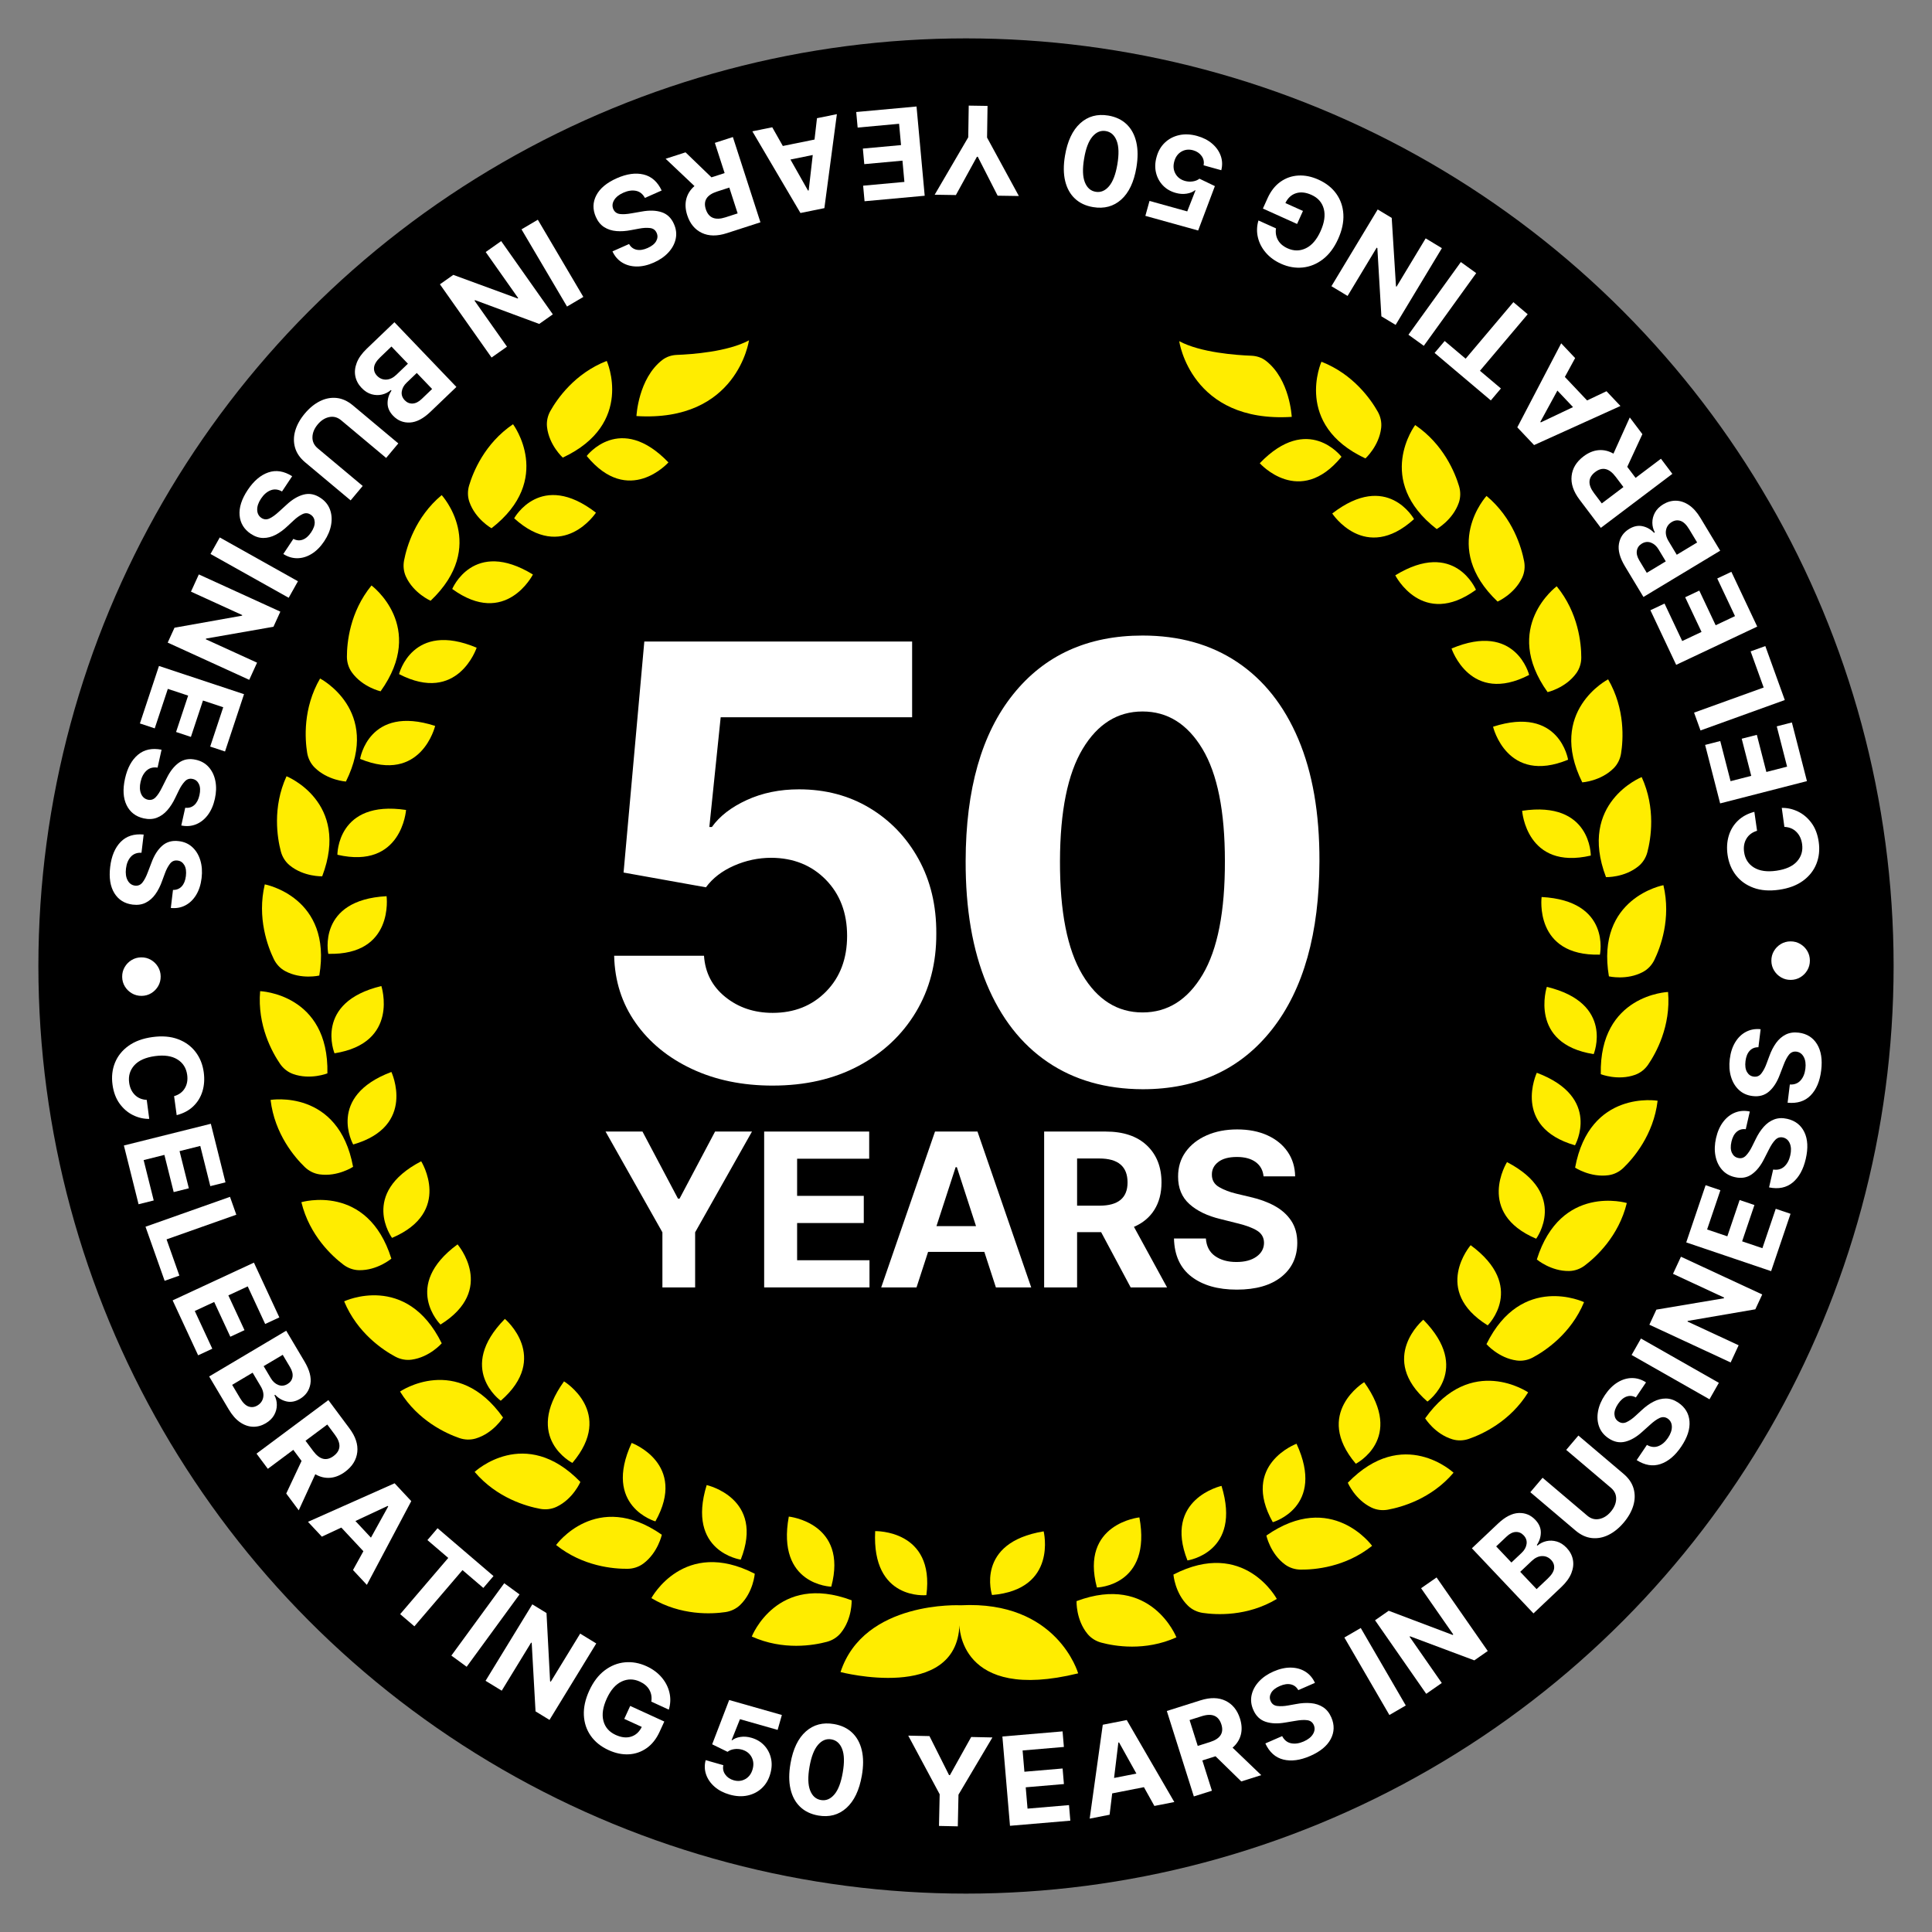 <?xml version="1.0" encoding="UTF-8"?> <svg xmlns="http://www.w3.org/2000/svg" id="Leaf" viewBox="0 0 1000 1000"><rect x="0" y="0" width="1000" height="1000" fill="#808080" stroke="none"/><defs><style>.cls-1{fill:#fff;}.cls-2{fill:#ffed00;}</style></defs><circle cx="500" cy="500" r="480.132"></circle><path class="cls-2" d="m387.673,176.158s-5.988,42.459-58.245,39.193c0,0,.903-19.416,13.402-29.05,2.147-1.655,4.808-2.503,7.517-2.605,7.702-.291,26.308-1.605,37.326-7.538Z"></path><path class="cls-2" d="m314.051,186.805s14.602,32.582-22.761,50.05c0,0-7.077-6.395-8.148-15.796-.331-2.905.311-5.83,1.746-8.377,3.49-6.191,12.548-19.384,29.162-25.877Z"></path><path class="cls-2" d="m303.681,236.011s17.237-22.741,42.296,3.332c0,0-20.569,23.176-42.296-3.332Z"></path><path class="cls-2" d="m266.135,268.27s13.713-25.025,42.327-2.912c0,0-16.945,25.944-42.327,2.912Z"></path><path class="cls-2" d="m265.542,219.581s21.438,28.552-11.143,53.841c0,0-8.315-4.674-11.435-13.606-.964-2.76-.985-5.755-.147-8.556,2.037-6.809,7.956-21.677,22.725-31.68Z"></path><path class="cls-2" d="m234.078,304.854s10.913-26.367,41.76-7.493c0,0-14.026,27.631-41.76,7.493Z"></path><path class="cls-2" d="m228.615,256.271s24.17,26.28-5.736,54.682c0,0-8.739-3.824-12.731-12.402-1.234-2.651-1.552-5.628-.997-8.499,1.35-6.978,5.762-22.36,19.464-33.782Z"></path><path class="cls-2" d="m206.552,348.92s6.835-27.705,40.164-13.671c0,0-9.723,29.422-40.164,13.671Z"></path><path class="cls-2" d="m192.284,303.04s28.704,21.235,4.709,54.78c0,0-9.304-2.102-14.847-9.771-1.713-2.369-2.588-5.233-2.586-8.157.006-7.107,1.429-23.046,12.724-36.853Z"></path><path class="cls-2" d="m186.392,392.802s4.427-28.19,38.839-17.075c0,0-7.157,30.149-38.839,17.075Z"></path><path class="cls-2" d="m165.672,351.196s31.721,16.389,13.377,53.33c0,0-9.52-.593-16.214-7.28-2.068-2.066-3.389-4.754-3.853-7.641-1.127-7.017-2.261-22.98,6.689-38.41Z"></path><path class="cls-2" d="m174.638,442.419s-.232-28.535,35.533-23.183c0,0-2.142,30.913-35.533,23.183Z"></path><path class="cls-2" d="m148.3,401.788s33.156,13.248,18.467,51.788c0,0-9.533.33-16.841-5.679-2.258-1.857-3.833-4.404-4.573-7.233-1.799-6.875-4.471-22.654,2.947-38.876Z"></path><path class="cls-2" d="m169.922,493.699s-5.943-27.91,30.169-29.831c0,0,4.094,30.715-30.169,29.831Z"></path><path class="cls-2" d="m137.052,457.747s35.102,6.53,28.209,47.194c0,0-9.286,2.182-17.626-2.287-2.577-1.381-4.618-3.573-5.895-6.202-3.105-6.393-8.801-21.347-4.689-38.705Z"></path><path class="cls-2" d="m173.144,545.191s-10.915-26.366,24.247-34.816c0,0,9.606,29.46-24.247,34.816Z"></path><path class="cls-2" d="m134.645,513.023s35.68,1.319,34.817,42.554c0,0-8.866,3.518-17.77.319-2.751-.989-5.091-2.858-6.74-5.272-4.008-5.869-11.833-19.828-10.306-37.601Z"></path><path class="cls-2" d="m182.817,592.384s-14.085-24.817,19.765-37.542c0,0,13.169,28.049-19.765,37.542Z"></path><path class="cls-2" d="m140.048,569.317s35.209-5.925,42.704,34.632c0,0-7.971,5.239-17.339,3.907-2.894-.412-5.564-1.769-7.667-3.8-5.112-4.937-15.599-17.025-17.698-34.739Z"></path><path class="cls-2" d="m202.916,640.732s-16.979-22.935,15.088-39.654c0,0,16.459,26.254-15.088,39.654Z"></path><path class="cls-2" d="m155.994,622.252s34.236-10.133,46.573,29.224c0,0-7.281,6.163-16.74,5.971-2.923-.059-5.737-1.084-8.07-2.846-5.671-4.284-17.54-15.018-21.763-32.348Z"></path><path class="cls-2" d="m228,685.587s-20.299-20.056,8.819-41.5c0,0,20.296,23.416-8.819,41.5Z"></path><path class="cls-2" d="m178.13,673.568s32.274-15.27,50.508,21.725c0,0-6.248,7.208-15.625,8.471-2.897.39-5.835-.19-8.411-1.573-6.261-3.362-19.638-12.146-26.472-28.623Z"></path><path class="cls-2" d="m259.19,725.026s-23.219-16.588,2.136-42.373c0,0,23.748,19.906-2.136,42.373Z"></path><path class="cls-2" d="m207.064,720.259s29.449-20.188,53.311,13.452c0,0-5.027,8.106-14.086,10.839-2.799.844-5.792.736-8.554-.222-6.715-2.328-21.314-8.883-30.671-24.069Z"></path><path class="cls-2" d="m296.264,757.202s-25.47-12.867-4.327-42.206c0,0,26.496,16.067,4.327,42.206Z"></path><path class="cls-2" d="m245.672,761.85s26.04-24.428,54.736,5.196c0,0-3.737,8.776-12.276,12.853-2.638,1.26-5.613,1.608-8.489,1.081-6.99-1.281-22.416-5.541-33.972-19.129Z"></path><path class="cls-2" d="m339.231,787.464s-27.454-7.781-12.287-40.609c0,0,29.071,10.726,12.287,40.609Z"></path><path class="cls-2" d="m287.835,799.697s20.91-28.941,54.724-5.324c0,0-1.998,9.327-9.603,14.956-2.35,1.739-5.204,2.647-8.127,2.678-7.106.074-23.061-1.17-36.994-12.309Z"></path><path class="cls-2" d="m383.404,807.259s-28.251-4.022-17.631-38.59c0,0,30.249,6.723,17.631,38.59Z"></path><path class="cls-2" d="m337.151,827.191s16.833-31.487,53.513-12.628c0,0-.727,9.511-7.507,16.11-2.095,2.039-4.801,3.322-7.694,3.745-7.032,1.028-23.009,1.938-38.312-7.228Z"></path><path class="cls-2" d="m430.271,821.265s-28.527-.718-21.988-36.285c0,0,30.825,3.169,21.988,36.285Z"></path><path class="cls-2" d="m389.122,847.062s13.067-33.227,51.687-18.75c0,0,.382,9.531-5.587,16.872-1.844,2.268-4.383,3.857-7.208,4.612-6.865,1.837-22.629,4.594-38.892-2.735Z"></path><path class="cls-2" d="m479.49,825.645s-28.38,2.978-26.497-33.135c0,0,30.976-.845,26.497,33.135Z"></path><path class="cls-2" d="m513.471,825.575s-8.958-27.093,26.727-32.95c0,0,7.427,30.084-26.727,32.95Z"></path><path class="cls-2" d="m435.057,865.459s59.984,15.658,61.55-24.311c0,0-.479,40.181,61.447,24.974,0,0-10.748-37.84-60.846-35.231,0,0-50.001-2.571-62.151,34.568Z"></path><path class="cls-2" d="m610.357,176.581s5.988,42.459,58.245,39.193c0,0-.903-19.416-13.402-29.05-2.147-1.655-4.808-2.503-7.517-2.605-7.702-.291-26.308-1.605-37.326-7.538Z"></path><path class="cls-2" d="m683.979,187.229s-14.602,32.582,22.761,50.05c0,0,7.077-6.395,8.148-15.796.331-2.905-.311-5.83-1.746-8.377-3.49-6.191-12.548-19.384-29.162-25.877Z"></path><path class="cls-2" d="m694.349,236.435s-17.237-22.741-42.296,3.332c0,0,20.569,23.176,42.296-3.332Z"></path><path class="cls-2" d="m731.895,268.694s-13.713-25.025-42.327-2.912c0,0,16.945,25.944,42.327,2.912Z"></path><path class="cls-2" d="m732.488,220.005s-21.438,28.552,11.143,53.841c0,0,8.315-4.674,11.435-13.606.964-2.76.985-5.755.147-8.556-2.037-6.809-7.956-21.677-22.725-31.68Z"></path><path class="cls-2" d="m763.952,305.278s-10.913-26.367-41.76-7.493c0,0,14.026,27.631,41.76,7.493Z"></path><path class="cls-2" d="m769.415,256.694s-24.17,26.28,5.736,54.682c0,0,8.739-3.824,12.731-12.402,1.234-2.651,1.552-5.628.997-8.499-1.35-6.978-5.762-22.36-19.464-33.782Z"></path><path class="cls-2" d="m791.478,349.344s-6.835-27.705-40.164-13.671c0,0,9.723,29.422,40.164,13.671Z"></path><path class="cls-2" d="m805.746,303.464s-28.704,21.235-4.709,54.78c0,0,9.304-2.102,14.847-9.771,1.713-2.369,2.588-5.233,2.586-8.157-.006-7.107-1.429-23.046-12.724-36.853Z"></path><path class="cls-2" d="m811.639,393.225s-4.427-28.19-38.839-17.075c0,0,7.157,30.149,38.839,17.075Z"></path><path class="cls-2" d="m832.358,351.619s-31.721,16.389-13.377,53.33c0,0,9.52-.593,16.214-7.28,2.068-2.066,3.389-4.754,3.853-7.641,1.127-7.017,2.261-22.98-6.689-38.41Z"></path><path class="cls-2" d="m823.392,442.843s.232-28.535-35.533-23.183c0,0,2.142,30.913,35.533,23.183Z"></path><path class="cls-2" d="m849.73,402.212s-33.156,13.248-18.467,51.788c0,0,9.533.33,16.841-5.679,2.258-1.857,3.833-4.404,4.573-7.233,1.799-6.875,4.471-22.654-2.947-38.876Z"></path><path class="cls-2" d="m828.108,494.122s5.943-27.91-30.169-29.831c0,0-4.094,30.715,30.169,29.831Z"></path><path class="cls-2" d="m860.978,458.171s-35.102,6.53-28.209,47.194c0,0,9.286,2.182,17.626-2.287,2.577-1.381,4.618-3.573,5.895-6.202,3.105-6.393,8.801-21.347,4.689-38.705Z"></path><path class="cls-2" d="m824.886,545.615s10.915-26.366-24.247-34.816c0,0-9.606,29.46,24.247,34.816Z"></path><path class="cls-2" d="m863.385,513.446s-35.68,1.319-34.817,42.554c0,0,8.866,3.518,17.77.319,2.751-.989,5.091-2.858,6.74-5.272,4.008-5.869,11.833-19.828,10.306-37.601Z"></path><path class="cls-2" d="m815.213,592.808s14.085-24.817-19.765-37.542c0,0-13.169,28.049,19.765,37.542Z"></path><path class="cls-2" d="m857.982,569.741s-35.209-5.925-42.704,34.632c0,0,7.971,5.239,17.339,3.907,2.894-.412,5.564-1.769,7.667-3.8,5.112-4.937,15.599-17.025,17.698-34.739Z"></path><path class="cls-2" d="m795.114,641.156s16.979-22.935-15.088-39.654c0,0-16.459,26.254,15.088,39.654Z"></path><path class="cls-2" d="m842.036,622.676s-34.236-10.133-46.573,29.224c0,0,7.281,6.163,16.74,5.971,2.923-.059,5.737-1.084,8.07-2.846,5.671-4.284,17.54-15.018,21.763-32.348Z"></path><path class="cls-2" d="m770.03,686.01s20.299-20.056-8.819-41.5c0,0-20.296,23.416,8.819,41.5Z"></path><path class="cls-2" d="m819.9,673.992s-32.274-15.27-50.508,21.725c0,0,6.248,7.208,15.625,8.471,2.897.39,5.835-.19,8.411-1.573,6.261-3.362,19.638-12.146,26.472-28.623Z"></path><path class="cls-2" d="m738.84,725.449s23.219-16.588-2.136-42.373c0,0-23.748,19.906,2.136,42.373Z"></path><path class="cls-2" d="m790.967,720.683s-29.449-20.188-53.311,13.452c0,0,5.027,8.106,14.086,10.839,2.799.844,5.792.736,8.554-.222,6.715-2.328,21.314-8.883,30.671-24.069Z"></path><path class="cls-2" d="m701.766,757.626s25.47-12.867,4.327-42.206c0,0-26.496,16.067-4.327,42.206Z"></path><path class="cls-2" d="m752.358,762.273s-26.04-24.428-54.736,5.196c0,0,3.737,8.776,12.276,12.853,2.638,1.26,5.613,1.608,8.489,1.081,6.99-1.281,22.416-5.541,33.972-19.129Z"></path><path class="cls-2" d="m658.799,787.888s27.454-7.781,12.287-40.609c0,0-29.071,10.726-12.287,40.609Z"></path><path class="cls-2" d="m710.195,800.121s-20.91-28.941-54.724-5.324c0,0,1.998,9.327,9.603,14.956,2.35,1.739,5.204,2.647,8.127,2.678,7.106.074,23.061-1.17,36.994-12.309Z"></path><path class="cls-2" d="m614.626,807.682s28.251-4.022,17.631-38.59c0,0-30.249,6.723-17.631,38.59Z"></path><path class="cls-2" d="m660.879,827.615s-16.833-31.487-53.513-12.628c0,0,.727,9.511,7.507,16.11,2.095,2.039,4.801,3.322,7.694,3.745,7.032,1.028,23.009,1.938,38.312-7.228Z"></path><path class="cls-2" d="m567.759,821.689s28.527-.718,21.988-36.285c0,0-30.825,3.169-21.988,36.285Z"></path><path class="cls-2" d="m608.909,847.485s-13.067-33.227-51.687-18.75c0,0-.382,9.531,5.587,16.872,1.844,2.268,4.383,3.857,7.208,4.612,6.865,1.837,22.629,4.594,38.892-2.735Z"></path><path class="cls-1" d="m399.928,561.903c-15.649,0-29.599-2.878-41.851-8.636-12.253-5.757-21.941-13.69-29.063-23.804-7.124-10.111-10.833-21.7-11.127-34.765h46.501c.59,8.784,4.28,15.906,11.071,21.368,6.79,5.463,14.947,8.193,24.468,8.193,11.219,0,20.444-3.69,27.679-11.072,7.233-7.38,10.85-16.976,10.85-28.786,0-11.883-3.673-21.57-11.016-29.063-7.345-7.49-16.737-11.274-28.177-11.348-6.717,0-13.175,1.367-19.375,4.097-6.2,2.731-11.035,6.46-14.504,11.182l-42.626-7.64,10.739-119.573h138.616v39.194h-99.09l-5.868,56.797h1.329c3.986-5.608,10.001-10.258,18.047-13.95,8.044-3.69,17.05-5.536,27.015-5.536,13.654,0,25.833,3.211,36.536,9.632,10.701,6.421,19.154,15.243,25.355,26.461,6.2,11.221,9.262,24.064,9.19,38.529.072,15.279-3.451,28.842-10.574,40.688s-17.05,21.146-29.782,27.9-27.513,10.13-44.342,10.13Z"></path><path class="cls-1" d="m591.378,563.786c-19.044-.074-35.412-4.761-49.102-14.062-13.692-9.3-24.211-22.77-31.555-40.411-7.345-17.64-10.979-38.861-10.905-63.662.072-37.126,8.248-65.857,24.523-86.192,16.275-20.334,38.621-30.502,67.039-30.502,18.969,0,35.299,4.578,48.991,13.729,13.691,9.153,24.229,22.42,31.609,39.802,7.38,17.382,11.034,38.438,10.961,63.164-.074,37.349-8.23,66.374-24.468,87.079-16.239,20.703-38.603,31.056-67.094,31.056Zm0-39.747c12.99,0,23.36-6.532,31.111-19.597,7.75-13.065,11.587-32.662,11.514-58.791,0-25.759-3.875-45.098-11.625-58.015-7.75-12.915-18.085-19.375-31-19.375s-23.251,6.46-31.001,19.375c-7.75,12.918-11.663,32.256-11.735,58.015-.075,26.129,3.781,45.726,11.569,58.791,7.786,13.065,18.175,19.597,31.167,19.597Z"></path><path class="cls-1" d="m313.437,585.689h19.105l18.396,34.743h.788l18.396-34.743h19.105l-29.426,52.155v28.52h-16.939v-28.52l-29.426-52.155Z"></path><path class="cls-1" d="m395.528,666.364v-80.675h54.361v14.062h-37.304v19.224h34.507v14.062h-34.507v19.263h37.462v14.063h-54.519Z"></path><path class="cls-1" d="m474.389,666.364h-18.278l27.85-80.675h21.981l27.811,80.675h-18.278l-5.987-18.396h-29.11l-5.988,18.396Zm10.321-31.711h20.483l-9.926-30.528h-.63l-9.927,30.528Z"></path><path class="cls-1" d="m540.447,666.364v-80.675h31.829c9.165,0,16.275,2.39,21.331,7.169,5.055,4.78,7.583,11.175,7.583,19.184,0,5.516-1.228,10.229-3.684,14.143-2.456,3.913-5.981,6.854-10.576,8.823l17.135,31.356h-18.829l-15.284-28.599h-12.448v28.599h-17.057Zm17.057-42.308h11.582c9.69,0,14.535-4.004,14.535-12.015,0-8.273-4.871-12.408-14.614-12.408h-11.503v24.423Z"></path><path class="cls-1" d="m654.014,608.891c-.315-3.177-1.674-5.646-4.077-7.405-2.402-1.759-5.64-2.64-9.71-2.64-4.176,0-7.38.854-9.611,2.561-2.232,1.708-3.349,3.86-3.349,6.461-.053,2.889,1.188,5.075,3.723,6.559,2.534,1.483,5.548,2.633,9.04,3.446l7.248,1.733c4.675,1.051,8.83,2.574,12.468,4.569,3.638,1.996,6.5,4.564,8.588,7.701,2.088,3.139,3.132,6.953,3.132,11.443-.026,7.38-2.791,13.256-8.292,17.629-5.502,4.372-13.177,6.559-23.025,6.559-9.795,0-17.608-2.232-23.439-6.697-5.829-4.464-8.85-11.056-9.06-19.774h16.505c.289,4.044,1.885,7.084,4.786,9.119s6.572,3.053,11.011,3.053c4.333,0,7.793-.919,10.38-2.757,2.586-1.838,3.893-4.229,3.919-7.17-.026-2.731-1.221-4.832-3.584-6.303-2.364-1.471-5.739-2.731-10.124-3.781l-8.785-2.206c-6.802-1.628-12.172-4.215-16.111-7.761-3.938-3.545-5.896-8.285-5.869-14.221-.026-4.884,1.28-9.158,3.92-12.822,2.639-3.663,6.269-6.512,10.892-8.548,4.622-2.034,9.874-3.053,15.757-3.053,5.987,0,11.22,1.024,15.698,3.072,4.477,2.049,7.963,4.898,10.458,8.549s3.782,7.878,3.86,12.684h-16.348Z"></path><path class="cls-1" d="m91.45,577.2l-1.339-9.828c2.477-.719,4.316-2.067,5.518-4.045,1.201-1.977,1.62-4.297,1.258-6.96-.485-3.561-2.18-6.237-5.083-8.027-2.903-1.791-6.749-2.36-11.536-1.709-4.907.669-8.489,2.258-10.745,4.768-2.257,2.51-3.147,5.507-2.672,8.993.352,2.589,1.328,4.689,2.927,6.299s3.656,2.479,6.173,2.61l1.295,9.836c-2.86.039-5.644-.603-8.354-1.926-2.709-1.321-5.029-3.303-6.958-5.942-1.93-2.641-3.162-5.928-3.698-9.863-.56-4.099-.131-7.887,1.285-11.363,1.416-3.478,3.755-6.387,7.018-8.729,3.262-2.342,7.391-3.853,12.388-4.533,5.012-.684,9.404-.322,13.178,1.083,3.772,1.407,6.802,3.601,9.091,6.58,2.288,2.978,3.707,6.489,4.258,10.528.483,3.546.265,6.833-.656,9.861s-2.503,5.622-4.746,7.779c-2.243,2.156-5.109,3.687-8.599,4.588Z"></path><path class="cls-1" d="m64.125,592.904l45.001-11.245,7.577,30.323-7.845,1.959-5.199-20.808-10.723,2.679,4.81,19.249-7.845,1.961-4.81-19.25-10.745,2.687,5.222,20.895-7.845,1.96-7.599-30.41Z"></path><path class="cls-1" d="m75.315,634.951l43.73-15.465,3.271,9.244-36.107,12.771,6.63,18.747-7.623,2.697-9.9-27.994Z"></path><path class="cls-1" d="m89.353,673.071l42.073-19.531,13.16,28.35-7.334,3.404-9.031-19.454-10.024,4.653,8.354,17.996-7.334,3.405-8.354-17.996-10.046,4.663,9.069,19.537-7.335,3.404-13.198-28.432Z"></path><path class="cls-1" d="m108.264,712.459l39.88-23.688,9.484,15.968c2.614,4.4,3.621,8.276,3.022,11.627-.601,3.352-2.394,5.912-5.379,7.688-2.35,1.395-4.653,1.841-6.91,1.338-2.257-.504-4.236-1.655-5.938-3.455l-.39.232c.838,1.558,1.256,3.236,1.254,5.037-.001,1.801-.463,3.538-1.385,5.208-.921,1.673-2.368,3.094-4.342,4.266-2.116,1.258-4.314,1.856-6.598,1.799-2.282-.059-4.506-.823-6.671-2.294s-4.134-3.7-5.907-6.686l-10.121-17.04Zm11.902,4.338l4.083,6.874c1.403,2.363,2.877,3.81,4.422,4.341,1.545.532,3.063.352,4.557-.533,1.648-.981,2.65-2.37,3.004-4.169.353-1.8-.071-3.712-1.274-5.736l-4.198-7.068-10.593,6.292Zm16.298-9.681l3.713,6.25c1.025,1.727,2.329,2.893,3.909,3.5,1.581.606,3.157.443,4.728-.49,1.441-.856,2.3-2.056,2.578-3.6.277-1.543-.139-3.249-1.249-5.118l-3.806-6.407-9.873,5.865Z"></path><path class="cls-1" d="m132.772,752.398l37.196-27.714,10.935,14.676c3.147,4.225,4.488,8.324,4.021,12.297-.468,3.972-2.547,7.334-6.239,10.086-2.544,1.895-5.139,2.947-7.786,3.16-2.647.211-5.215-.403-7.701-1.846l-8.571,18.672-6.468-8.682,7.935-16.871-4.276-5.738-13.185,9.824-5.86-7.864Zm25.365-6.67l3.979,5.341c3.328,4.467,6.839,5.326,10.532,2.574,3.813-2.843,4.048-6.509.701-11.001l-3.952-5.304-11.261,8.39Z"></path><path class="cls-1" d="m166.588,795.377l-7.172-7.681,44.832-19.951,8.625,9.237-22.991,43.343-7.173-7.681,5.383-9.735-11.423-12.234-10.081,4.702Zm17.377-8.104l8.037,8.608,8.935-16.151-.246-.265-16.726,7.808Z"></path><path class="cls-1" d="m221.228,797.146l5.257-6.144,28.947,24.767-5.257,6.143-10.79-9.231-24.898,29.102-7.365-6.301,24.898-29.102-10.791-9.232Z"></path><path class="cls-1" d="m268.91,825.264l-27.366,37.452-7.918-5.786,27.366-37.452,7.918,5.786Z"></path><path class="cls-1" d="m308.622,850.653l-24.202,39.571-7.227-4.42-1.982-35.435-.29-.178-15.232,24.906-8.366-5.117,24.202-39.569,7.343,4.49,1.858,35.332.348.213,15.221-24.886,8.328,5.093Z"></path><path class="cls-1" d="m337.12,880.764c.343-2.236.012-4.259-.992-6.073-1.005-1.813-2.653-3.246-4.945-4.296-3.227-1.478-6.383-1.482-9.472-.017-3.089,1.468-5.639,4.396-7.65,8.789-2.019,4.407-2.598,8.262-1.734,11.563.862,3.301,2.969,5.718,6.318,7.253,2.965,1.358,5.648,1.654,8.052.886,2.403-.768,4.229-2.443,5.479-5.026l-9.06-4.15,3.074-6.711,17.648,8.083-2.434,5.311c-1.692,3.693-3.932,6.517-6.72,8.47-2.788,1.952-5.878,3.016-9.271,3.188-3.393.174-6.867-.554-10.422-2.184-3.954-1.81-7.026-4.276-9.217-7.397-2.191-3.121-3.38-6.679-3.567-10.677-.186-3.996.737-8.219,2.775-12.667,2.088-4.557,4.745-8.058,7.973-10.498s6.724-3.837,10.488-4.189,7.501.322,11.207,2.019c3.185,1.46,5.791,3.384,7.818,5.774s3.376,5.029,4.046,7.92c.669,2.889.558,5.814-.334,8.777l-9.06-4.149Z"></path><path class="cls-1" d="m377.63,928.867c-3.079-.876-5.663-2.223-7.751-4.042-2.089-1.818-3.551-3.922-4.387-6.31-.836-2.389-.917-4.876-.244-7.464l9.15,2.603c-.376,1.763-.049,3.37.982,4.824,1.03,1.455,2.482,2.448,4.356,2.981,2.208.628,4.229.418,6.066-.629,1.836-1.048,3.085-2.732,3.746-5.058.665-2.338.483-4.449-.541-6.336-1.026-1.884-2.663-3.153-4.909-3.81-1.322-.375-2.67-.468-4.042-.277-1.373.19-2.533.654-3.479,1.388l-7.96-3.888,8.805-22.927,27.275,7.757-2.193,7.712-19.498-5.545-4.333,10.848.261.074c1.099-.88,2.542-1.459,4.332-1.735,1.79-.275,3.665-.136,5.626.423,2.687.765,4.902,2.078,6.649,3.94,1.746,1.862,2.916,4.07,3.508,6.625s.477,5.254-.348,8.096c-.841,3.011-2.294,5.481-4.358,7.414s-4.538,3.206-7.421,3.823c-2.884.616-5.981.454-9.292-.488Z"></path><path class="cls-1" d="m423.51,939.708c-3.837-.68-6.973-2.193-9.408-4.546-2.436-2.352-4.087-5.434-4.952-9.246-.865-3.812-.858-8.216.021-13.213,1.309-7.481,3.958-12.987,7.947-16.52,3.99-3.531,8.848-4.802,14.577-3.811,3.823.66,6.956,2.152,9.396,4.475s4.103,5.363,4.984,9.124c.882,3.762.885,8.134.008,13.115-1.317,7.526-3.973,13.093-7.968,16.699-3.995,3.609-8.864,4.915-14.606,3.922Zm1.386-8.013c2.618.454,4.936-.501,6.954-2.864,2.018-2.365,3.474-6.18,4.37-11.449.897-5.193.791-9.227-.321-12.101s-2.97-4.536-5.574-4.986c-2.603-.45-4.911.492-6.924,2.825-2.013,2.334-3.475,6.096-4.388,11.285-.926,5.265-.832,9.349.282,12.254,1.115,2.905,2.981,4.584,5.601,5.036Z"></path><path class="cls-1" d="m470.106,898.361l10.982.237,10.143,20.199.454.01,11.005-19.744,10.982.237-17.562,29.615-.352,16.394-9.737-.209.353-16.395-16.268-30.345Z"></path><path class="cls-1" d="m522.767,945.027l-3.929-46.219,31.143-2.647.685,8.056-21.371,1.818.935,11.012,19.769-1.68.685,8.056-19.77,1.681.939,11.036,21.462-1.824.685,8.057-31.234,2.655Z"></path><path class="cls-1" d="m574.328,939.303l-10.312,2.022,6.779-48.6,12.401-2.435,24.625,42.438-10.313,2.023-5.415-9.716-16.424,3.223-1.342,11.044Zm2.312-19.034l11.557-2.269-8.981-16.125-.355.068-2.22,18.325Z"></path><path class="cls-1" d="m617.93,929.832l-13.982-44.227,17.45-5.517c5.023-1.588,9.336-1.51,12.937.233,3.599,1.744,6.093,4.811,7.481,9.203.955,3.023,1.1,5.82.432,8.392-.668,2.57-2.092,4.794-4.269,6.67l14.829,14.221-10.323,3.263-13.335-13.029-6.824,2.157,4.956,15.679-9.351,2.955Zm2.018-26.149l6.35-2.008c5.312-1.678,7.274-4.714,5.886-9.105-1.433-4.534-4.82-5.958-10.161-4.269l-6.307,1.994,4.232,13.389Z"></path><path class="cls-1" d="m671.992,874.805c-.896-1.601-2.18-2.59-3.851-2.966-1.67-.375-3.578-.095-5.724.84-2.201.959-3.693,2.146-4.478,3.558-.785,1.413-.879,2.805-.281,4.175.637,1.535,1.792,2.401,3.47,2.602,1.676.2,3.528.113,5.556-.26l4.22-.752c2.704-.52,5.244-.672,7.62-.455,2.375.216,4.474.911,6.295,2.085,1.821,1.175,3.248,2.945,4.279,5.312,1.683,3.896,1.574,7.628-.319,11.196-1.895,3.568-5.438,6.484-10.63,8.746-5.162,2.25-9.793,2.868-13.891,1.855-4.1-1.014-7.205-3.794-9.319-8.341l8.699-3.792c1.082,2.064,2.621,3.301,4.618,3.706,1.997.406,4.165.1,6.505-.921,2.283-.994,3.896-2.273,4.837-3.837.941-1.562,1.08-3.124.418-4.68-.642-1.433-1.753-2.266-3.336-2.498-1.585-.232-3.652-.121-6.205.333l-5.138.856c-3.959.704-7.383.574-10.274-.39-2.891-.964-5.011-3.012-6.36-6.146-1.136-2.569-1.429-5.121-.88-7.658.55-2.538,1.808-4.874,3.777-7.008,1.969-2.135,4.502-3.877,7.603-5.229,3.156-1.376,6.149-2.038,8.98-1.986,2.831.051,5.322.752,7.476,2.102,2.154,1.352,3.804,3.285,4.948,5.8l-8.615,3.754Z"></path><path class="cls-1" d="m704.326,842.65l23.302,40.106-8.479,4.927-23.303-40.107,8.48-4.926Z"></path><path class="cls-1" d="m743.565,816.485l26.49,38.076-6.952,4.839-33.239-12.44-.278.194,16.673,23.964-8.051,5.602-26.49-38.076,7.065-4.915,33.095,12.512.335-.233-16.661-23.945,8.014-5.576Z"></path><path class="cls-1" d="m793.719,835.096l-31.87-33.702,13.493-12.761c3.719-3.518,7.278-5.352,10.68-5.502,3.4-.151,6.293,1.036,8.681,3.558,1.878,1.987,2.818,4.136,2.823,6.448.006,2.312-.684,4.497-2.064,6.551l.311.33c1.335-1.159,2.881-1.935,4.638-2.331,1.759-.394,3.554-.324,5.387.207,1.832.532,3.537,1.632,5.114,3.299,1.691,1.788,2.759,3.803,3.203,6.042.446,2.239.189,4.576-.771,7.011-.961,2.437-2.701,4.847-5.225,7.232l-14.399,13.618Zm-11.408-26.338l5.281-4.996c1.46-1.38,2.312-2.906,2.556-4.583.244-1.675-.261-3.177-1.518-4.504-1.15-1.218-2.51-1.793-4.076-1.724-1.566.067-3.14.849-4.72,2.343l-5.414,5.12,7.891,8.344Zm13.024,13.773l5.81-5.493c1.996-1.889,3.084-3.644,3.263-5.269s-.328-3.067-1.522-4.328c-1.317-1.395-2.893-2.064-4.726-2.015-1.833.051-3.606.885-5.317,2.503l-5.974,5.649,8.466,8.952Z"></path><path class="cls-1" d="m810.667,750.461l6.298-7.428,23.39,19.834c2.672,2.266,4.406,4.814,5.202,7.646.795,2.833.741,5.762-.161,8.788-.902,3.025-2.565,5.966-4.987,8.822-2.422,2.856-5.054,4.979-7.896,6.37-2.842,1.391-5.724,1.923-8.643,1.595-2.92-.327-5.715-1.624-8.388-3.89l-23.39-19.834,6.344-7.479,23.13,19.614c1.889,1.601,3.952,2.18,6.191,1.731,2.241-.446,4.234-1.7,5.982-3.762,1.778-2.097,2.704-4.285,2.778-6.568.075-2.283-.832-4.225-2.721-5.826l-23.131-19.614Z"></path><path class="cls-1" d="m846.719,723.31c-1.615-.871-3.229-1.016-4.841-.436-1.61.58-3.07,1.84-4.38,3.78-1.342,1.991-1.966,3.794-1.869,5.405.098,1.613.765,2.837,2.003,3.673,1.36.954,2.802,1.066,4.324.334,1.522-.731,3.038-1.799,4.55-3.202l3.155-2.897c2.003-1.891,4.065-3.381,6.186-4.475,2.121-1.092,4.265-1.631,6.433-1.618s4.321.741,6.462,2.186c3.51,2.385,5.422,5.592,5.737,9.62.316,4.027-1.109,8.389-4.274,13.084-3.148,4.67-6.725,7.676-10.727,9.021-4.003,1.344-8.116.665-12.34-2.038l5.306-7.868c2.022,1.162,3.983,1.379,5.886.649,1.902-.729,3.568-2.151,4.994-4.267,1.394-2.065,2.067-4.011,2.023-5.834-.045-1.824-.764-3.215-2.158-4.174-1.312-.865-2.695-.971-4.157-.316-1.46.653-3.147,1.857-5.057,3.61l-3.875,3.478c-2.963,2.72-5.923,4.448-8.879,5.186-2.957.739-5.845.147-8.666-1.772-2.338-1.558-3.955-3.555-4.853-5.99-.897-2.435-1.089-5.082-.573-7.94.517-2.857,1.719-5.689,3.609-8.493,1.924-2.853,4.096-5.019,6.512-6.494,2.415-1.476,4.894-2.222,7.436-2.238,2.542-.016,4.971.729,7.287,2.238l-5.255,7.791Z"></path><path class="cls-1" d="m849.358,692.813l40.32,22.933-4.849,8.525-40.319-22.935,4.848-8.523Z"></path><path class="cls-1" d="m870.055,650.481l42.072,19.535-3.568,7.682-34.978,6.009-.143.309,26.48,12.294-4.131,8.896-42.07-19.535,3.625-7.806,34.89-5.874.172-.37-26.458-12.286,4.11-8.852Z"></path><path class="cls-1" d="m916.727,657.947l-43.934-14.88,10.027-29.604,7.658,2.594-6.881,20.315,10.468,3.545,6.364-18.79,7.659,2.593-6.365,18.792,10.49,3.553,6.911-20.4,7.658,2.595-10.057,29.688Z"></path><path class="cls-1" d="m903.602,584.481c-1.821-.231-3.379.214-4.675,1.335-1.293,1.12-2.202,2.822-2.726,5.103-.535,2.34-.469,4.246.202,5.717.669,1.469,1.733,2.371,3.19,2.704,1.613.401,2.997-.013,4.154-1.243,1.156-1.231,2.188-2.772,3.092-4.624l1.901-3.841c1.19-2.484,2.577-4.619,4.162-6.4,1.586-1.782,3.391-3.058,5.418-3.825,2.026-.767,4.299-.862,6.815-.285,4.133.961,7.07,3.265,8.815,6.909,1.744,3.644,1.984,8.227.72,13.746-1.257,5.489-3.511,9.583-6.761,12.276-3.25,2.694-7.333,3.542-12.246,2.54l2.118-9.251c2.305.357,4.213-.146,5.726-1.512s2.555-3.292,3.125-5.778c.556-2.43.483-4.485-.214-6.172-.697-1.685-1.869-2.725-3.515-3.116-1.534-.336-2.865.064-3.993,1.199-1.127,1.137-2.268,2.866-3.419,5.189l-2.362,4.641c-1.787,3.603-3.927,6.28-6.418,8.033-2.493,1.753-5.4,2.241-8.725,1.464-2.74-.612-4.968-1.893-6.682-3.842-1.715-1.949-2.847-4.351-3.394-7.202s-.442-5.926.311-9.223c.769-3.356,2.015-6.156,3.738-8.403,1.722-2.246,3.768-3.835,6.132-4.764,2.366-.931,4.901-1.109,7.604-.536l-2.098,9.162Z"></path><path class="cls-1" d="m910.161,542.057c-1.835-.042-3.339.56-4.512,1.809-1.171,1.249-1.899,3.034-2.185,5.356-.292,2.384-.029,4.271.788,5.665.819,1.394,1.97,2.181,3.453,2.363,1.645.231,2.979-.324,4.003-1.667,1.024-1.342,1.893-2.981,2.6-4.917l1.497-4.016c.926-2.595,2.086-4.859,3.479-6.796,1.393-1.935,3.059-3.391,4.995-4.362,1.938-.972,4.188-1.301,6.749-.987,4.21.532,7.37,2.519,9.481,5.966,2.109,3.445,2.821,7.979,2.132,13.599-.685,5.59-2.505,9.894-5.46,12.907-2.956,3.016-6.929,4.277-11.92,3.788l1.154-9.419c2.329.117,4.176-.581,5.538-2.095,1.366-1.513,2.202-3.537,2.513-6.069.304-2.473.022-4.512-.848-6.117-.867-1.603-2.141-2.517-3.817-2.737-1.56-.176-2.841.358-3.848,1.605-1.003,1.246-1.96,3.084-2.865,5.513l-1.873,4.859c-1.404,3.768-3.257,6.652-5.557,8.651-2.298,2.001-5.14,2.785-8.525,2.356-2.789-.327-5.137-1.371-7.043-3.134-1.907-1.762-3.279-4.033-4.117-6.814s-1.051-5.849-.64-9.206c.419-3.417,1.369-6.331,2.851-8.743,1.482-2.412,3.353-4.202,5.61-5.371,2.257-1.168,4.761-1.607,7.509-1.316l-1.144,9.33Z"></path><path class="cls-1" d="m936.789,497.173c.009,1.827-.433,3.498-1.322,5.012-.891,1.516-2.089,2.726-3.593,3.632-1.506.906-3.172,1.364-4.999,1.374-1.842.01-3.517-.431-5.023-1.322-1.507-.89-2.714-2.088-3.62-3.593-.907-1.506-1.364-3.172-1.373-5-.01-1.842.431-3.517,1.321-5.023.89-1.507,2.084-2.714,3.581-3.62,1.499-.905,3.169-1.364,5.011-1.374,1.827-.009,3.497.432,5.012,1.322,1.515.89,2.725,2.085,3.631,3.582.907,1.498,1.365,3.168,1.375,5.01Z"></path><path class="cls-1" d="m908.05,420.193l1.402,9.82c-2.473.735-4.303,2.095-5.492,4.079-1.188,1.984-1.593,4.308-1.212,6.969.507,3.557,2.219,6.222,5.133,7.994,2.916,1.772,6.765,2.317,11.548,1.635,4.903-.701,8.474-2.312,10.715-4.837,2.239-2.523,3.11-5.527,2.613-9.01-.369-2.586-1.357-4.679-2.968-6.28-1.609-1.6-3.671-2.457-6.19-2.57l-1.357-9.827c2.86-.057,5.648.566,8.367,1.871,2.718,1.305,5.051,3.271,6.996,5.898,1.947,2.628,3.201,5.908,3.762,9.839.585,4.095.181,7.886-1.212,11.372-1.394,3.486-3.715,6.41-6.961,8.773-3.246,2.363-7.367,3.9-12.359,4.614-5.007.715-9.401.382-13.183-1-3.782-1.382-6.826-3.555-9.135-6.519-2.307-2.965-3.748-6.466-4.324-10.502-.506-3.542-.309-6.831.593-9.865s2.466-5.638,4.696-7.809c2.229-2.172,5.085-3.72,8.568-4.644Z"></path><path class="cls-1" d="m935.27,404.307l-44.927,11.535-7.773-30.274,7.832-2.011,5.333,20.775,10.707-2.748-4.936-19.219,7.832-2.01,4.936,19.217,10.727-2.754-5.356-20.862,7.831-2.011,7.795,30.361Z"></path><path class="cls-1" d="m923.81,362.334l-43.631,15.747-3.328-9.225,36.024-13.002-6.751-18.705,7.606-2.744,10.079,27.929Z"></path><path class="cls-1" d="m909.535,324.322l-41.948,19.798-13.341-28.267,7.314-3.45,9.154,19.396,9.995-4.718-8.468-17.942,7.311-3.451,8.469,17.942,10.016-4.727-9.193-19.479,7.312-3.452,13.379,28.349Z"></path><path class="cls-1" d="m890.368,285.043l-39.727,23.942-9.586-15.907c-2.644-4.384-3.675-8.254-3.096-11.607.579-3.356,2.356-5.929,5.329-7.721,2.341-1.411,4.642-1.872,6.902-1.383,2.26.489,4.247,1.628,5.959,3.416l.389-.233c-.849-1.552-1.276-3.228-1.287-5.029-.01-1.801.441-3.54,1.352-5.218.912-1.677,2.351-3.108,4.315-4.293,2.107-1.27,4.304-1.883,6.586-1.84,2.283.043,4.512.794,6.686,2.252,2.174,1.457,4.157,3.674,5.949,6.648l10.229,16.973Zm-28.164,5.524l-3.753-6.228c-1.036-1.72-2.347-2.878-3.932-3.475-1.585-.596-3.159-.423-4.725.519-1.435.865-2.287,2.07-2.554,3.615-.269,1.546.159,3.249,1.281,5.112l3.846,6.382,9.836-5.927Zm16.236-9.785l-4.127-6.848c-1.418-2.354-2.902-3.792-4.45-4.312-1.548-.521-3.065-.334-4.553.561-1.643.99-2.635,2.386-2.978,4.188-.341,1.802.095,3.711,1.312,5.729l4.242,7.042,10.554-6.359Z"></path><path class="cls-1" d="m865.61,245.267l-37.02,27.949-11.026-14.605c-3.175-4.205-4.542-8.296-4.1-12.271.441-3.976,2.501-7.352,6.176-10.126,2.53-1.911,5.119-2.981,7.765-3.209,2.647-.229,5.218.37,7.714,1.796l8.451-18.726,6.523,8.641-7.828,16.921,4.312,5.712,13.124-9.907,5.908,7.826Zm-25.322,6.83l-4.013-5.314c-3.356-4.446-6.873-5.283-10.549-2.508-3.796,2.866-4.006,6.534-.631,11.005l3.985,5.279,11.207-8.462Z"></path><path class="cls-1" d="m831.521,202.502l7.221,7.636-44.705,20.235-8.684-9.183,22.717-43.488,7.22,7.636-5.319,9.769,11.501,12.161,10.05-4.766Zm-17.325,8.216l-8.091-8.558-8.834,16.207.25.263,16.675-7.912Z"></path><path class="cls-1" d="m776.867,201.075l-5.218,6.178-29.105-24.581,5.218-6.177,10.849,9.163,24.712-29.261,7.406,6.256-24.713,29.26,10.851,9.162Z"></path><path class="cls-1" d="m729.001,173.259l27.126-37.628,7.954,5.735-27.125,37.627-7.955-5.734Z"></path><path class="cls-1" d="m689.146,148.137l23.95-39.724,7.254,4.373,2.209,35.421.29.176,15.074-25.002,8.399,5.064-23.95,39.724-7.371-4.443-2.084-35.32-.35-.211-15.06,24.983-8.361-5.04Z"></path><path class="cls-1" d="m660.451,118.21c-.328,2.236.017,4.258,1.032,6.065,1.016,1.807,2.674,3.228,4.973,4.264,3.236,1.457,6.393,1.441,9.472-.044,3.078-1.487,5.61-4.434,7.593-8.839,1.991-4.42,2.545-8.277,1.661-11.573s-3.006-5.7-6.366-7.213c-2.974-1.34-5.659-1.617-8.057-.834s-4.213,2.471-5.446,5.061l9.087,4.092-3.032,6.732-17.697-7.97,2.398-5.328c1.669-3.703,3.89-6.541,6.664-8.513,2.775-1.971,5.859-3.054,9.251-3.248,3.392-.195,6.87.511,10.435,2.115,3.966,1.786,7.055,4.232,9.265,7.339,2.211,3.107,3.423,6.658,3.635,10.654.213,3.995-.685,8.224-2.694,12.685-2.057,4.571-4.691,8.087-7.904,10.549-3.212,2.462-6.698,3.88-10.461,4.256-3.764.376-7.503-.273-11.22-1.947-3.194-1.438-5.812-3.347-7.856-5.723-2.043-2.378-3.408-5.009-4.097-7.894-.688-2.885-.595-5.811.278-8.78l9.086,4.093Z"></path><path class="cls-1" d="m619.641,70.368c3.086.856,5.678,2.187,7.778,3.992,2.1,1.805,3.575,3.898,4.427,6.281.851,2.384.947,4.871.29,7.462l-9.165-2.544c.363-1.764.025-3.369-1.014-4.818-1.04-1.447-2.498-2.432-4.375-2.953-2.212-.613-4.232-.391-6.062.668-1.828,1.06-3.067,2.753-3.713,5.081-.65,2.342-.456,4.452.581,6.331,1.039,1.879,2.683,3.139,4.935,3.779,1.324.366,2.671.451,4.042.252,1.373-.199,2.529-.669,3.472-1.41l7.984,3.837-8.658,22.982-27.324-7.583,2.144-7.726,19.532,5.421,4.265-10.875-.262-.072c-1.093.888-2.532,1.476-4.32,1.762-1.788.287-3.664.159-5.628-.387-2.692-.746-4.917-2.045-6.675-3.897-1.759-1.852-2.942-4.053-3.551-6.604s-.509-5.25.297-8.098c.821-3.016,2.259-5.495,4.31-7.441,2.053-1.945,4.519-3.235,7.397-3.87s5.977-.492,9.294.429Z"></path><path class="cls-1" d="m573.684,59.815c3.84.654,6.985,2.15,9.435,4.486,2.451,2.337,4.121,5.408,5.011,9.215.89,3.806.91,8.21.062,13.212-1.261,7.489-3.876,13.013-7.843,16.569-3.968,3.557-8.817,4.858-14.553,3.904-3.828-.637-6.97-2.109-9.425-4.416-2.456-2.307-4.137-5.338-5.042-9.093s-.935-8.127-.091-13.114c1.27-7.534,3.891-13.117,7.862-16.75,3.972-3.632,8.832-4.971,14.582-4.014Zm-1.335,8.021c-2.622-.435-4.934.534-6.936,2.91s-3.435,6.201-4.298,11.477c-.864,5.197-.732,9.23.398,12.098,1.13,2.866,2.998,4.517,5.604,4.95s4.908-.522,6.906-2.868c1.997-2.347,3.437-6.118,4.315-11.313.894-5.269.773-9.354-.359-12.252-1.133-2.897-3.01-4.564-5.631-5.001Z"></path><path class="cls-1" d="m527.358,101.454l-10.983-.167-10.271-20.136-.453-.007-10.881,19.812-10.983-.168,17.375-29.726.25-16.395,9.737.149-.25,16.395,16.459,30.241Z"></path><path class="cls-1" d="m474.393,55.123l4.226,46.192-31.126,2.847-.736-8.052,21.358-1.953-1.006-11.007-19.758,1.807-.736-8.052,19.758-1.808-1.009-11.029-21.45,1.962-.736-8.052,31.216-2.856Z"></path><path class="cls-1" d="m422.865,61.18l10.3-2.091-6.467,48.644-12.386,2.514-24.896-42.277,10.299-2.09,5.478,9.681,16.403-3.329,1.27-11.051Zm-2.188,19.049l-11.542,2.343,9.085,16.066.354-.072,2.103-18.337Z"></path><path class="cls-1" d="m379.336,70.928l14.265,44.137-17.413,5.628c-5.015,1.62-9.327,1.57-12.938-.151-3.61-1.721-6.124-4.772-7.54-9.154-.976-3.017-1.137-5.812-.485-8.389.651-2.574,2.061-4.807,4.226-6.697l-14.919-14.124,10.302-3.33,13.419,12.943,6.81-2.2-5.057-15.646,9.332-3.016Zm-1.852,26.161l-6.335,2.049c-5.303,1.713-7.245,4.761-5.829,9.143,1.463,4.526,4.859,5.928,10.19,4.204l6.294-2.033-4.319-13.362Z"></path><path class="cls-1" d="m325.608,126.308c.907,1.597,2.196,2.577,3.869,2.941s3.579.073,5.719-.876c2.194-.974,3.68-2.17,4.455-3.587.775-1.418.859-2.81.254-4.176-.646-1.531-1.808-2.391-3.486-2.579-1.677-.19-3.528-.091-5.554.296l-4.214.778c-2.702.537-5.241.705-7.618.505-2.377-.201-4.481-.883-6.309-2.046-1.829-1.162-3.267-2.924-4.314-5.284-1.706-3.885-1.623-7.617.249-11.197,1.873-3.581,5.396-6.519,10.572-8.815,5.148-2.283,9.775-2.932,13.88-1.943,4.106.986,7.229,3.746,9.372,8.28l-8.675,3.848c-1.095-2.059-2.643-3.284-4.642-3.677-1.999-.394-4.165-.072-6.498.962-2.277,1.011-3.882,2.3-4.812,3.869-.932,1.568-1.062,3.13-.39,4.682.651,1.43,1.77,2.255,3.353,2.478,1.585.222,3.653.098,6.203-.373l5.131-.889c3.954-.73,7.38-.622,10.276.323,2.897.945,5.031,2.979,6.4,6.106,1.153,2.562,1.462,5.111.93,7.652-.533,2.541-1.777,4.885-3.732,7.032s-4.479,3.906-7.569,5.277c-3.147,1.397-6.136,2.078-8.967,2.045-2.83-.033-5.327-.718-7.49-2.055-2.162-1.337-3.824-3.259-4.985-5.767l8.592-3.811Z"></path><path class="cls-1" d="m293.49,158.665l-23.559-39.957,8.448-4.981,23.558,39.958-8.447,4.981Z"></path><path class="cls-1" d="m254.435,185.063l-26.73-37.909,6.922-4.881,33.316,12.23.277-.196-16.823-23.859,8.015-5.651,26.73,37.909-7.034,4.959-33.174-12.303-.333.235,16.811,23.841-7.978,5.625Z"></path><path class="cls-1" d="m204.149,166.784l32.084,33.499-13.412,12.846c-3.696,3.541-7.245,5.396-10.645,5.569s-6.301-.995-8.702-3.503c-1.892-1.975-2.847-4.117-2.865-6.43-.021-2.312.655-4.501,2.022-6.564l-.312-.327c-1.328,1.168-2.869,1.954-4.624,2.359s-3.551.348-5.387-.172c-1.836-.52-3.549-1.609-5.136-3.267-1.702-1.777-2.783-3.785-3.242-6.021-.459-2.237-.216-4.576.728-7.017.944-2.442,2.671-4.864,5.179-7.266l14.312-13.708Zm-1.537,12.574l-5.773,5.529c-1.984,1.901-3.062,3.664-3.229,5.29-.169,1.624.347,3.063,1.548,4.317,1.327,1.385,2.906,2.047,4.739,1.984s3.6-.907,5.301-2.536l5.938-5.688-8.523-8.898Zm13.113,13.69l-5.251,5.029c-1.45,1.389-2.292,2.922-2.526,4.6-.232,1.677.281,3.175,1.546,4.494,1.159,1.211,2.522,1.776,4.088,1.698,1.566-.079,3.134-.87,4.705-2.373l5.381-5.155-7.942-8.293Z"></path><path class="cls-1" d="m187.735,251.529l-6.25,7.469-23.517-19.685c-2.687-2.248-4.436-4.786-5.249-7.613s-.778-5.756.104-8.788c.883-3.031,2.527-5.982,4.93-8.854,2.404-2.872,5.022-5.012,7.856-6.421,2.833-1.409,5.71-1.959,8.632-1.65s5.725,1.588,8.411,3.836l23.516,19.684-6.294,7.521-23.256-19.466c-1.899-1.589-3.967-2.153-6.203-1.692-2.237.461-4.223,1.728-5.958,3.801-1.764,2.107-2.676,4.302-2.736,6.585-.06,2.283.859,4.22,2.759,5.809l23.255,19.466Z"></path><path class="cls-1" d="m151.852,278.919c1.622.861,3.236.996,4.844.406,1.607-.591,3.06-1.86,4.356-3.809,1.329-2,1.941-3.806,1.835-5.417-.107-1.613-.783-2.832-2.027-3.66-1.367-.945-2.809-1.048-4.325-.306-1.518.74-3.027,1.817-4.529,3.231l-3.138,2.919c-1.991,1.903-4.043,3.407-6.156,4.514-2.114,1.105-4.254,1.659-6.421,1.66-2.168,0-4.326-.715-6.476-2.144-3.525-2.362-5.458-5.556-5.801-9.582-.342-4.026,1.055-8.396,4.19-13.112,3.119-4.689,6.675-7.72,10.668-9.089,3.994-1.37,8.111-.717,12.352,1.958l-5.255,7.902c-2.028-1.149-3.991-1.353-5.89-.612s-3.554,2.175-4.967,4.3c-1.38,2.074-2.041,4.023-1.984,5.847.057,1.824.785,3.211,2.185,4.16,1.315.856,2.702.953,4.158.289,1.457-.662,3.135-1.877,5.034-3.643l3.853-3.503c2.945-2.737,5.894-4.485,8.846-5.243,2.951-.757,5.843-.185,8.677,1.718,2.347,1.542,3.977,3.528,4.891,5.959.914,2.43,1.122,5.074.625,7.936s-1.682,5.699-3.555,8.517c-1.907,2.866-4.062,5.045-6.47,6.537-2.405,1.491-4.88,2.253-7.422,2.285s-4.976-.697-7.302-2.189l5.204-7.827Z"></path><path class="cls-1" d="m149.42,309.413l-40.465-22.674,4.794-8.556,40.465,22.675-4.794,8.555Z"></path><path class="cls-1" d="m128.997,351.877l-42.195-19.265,3.518-7.705,34.94-6.232.141-.31-26.558-12.125,4.072-8.921,42.196,19.265-3.574,7.829-34.852,6.098-.169.371,26.537,12.115-4.055,8.88Z"></path><path class="cls-1" d="m82.279,344.706l44.028,14.6-9.838,29.667-7.675-2.545,6.751-20.358-10.491-3.478-6.244,18.832-7.676-2.545,6.245-18.832-10.512-3.486-6.78,20.444-7.675-2.545,9.866-29.753Z"></path><path class="cls-1" d="m95.873,418.089c1.822.219,3.378-.235,4.665-1.364,1.288-1.13,2.186-2.836,2.693-5.121.521-2.343.442-4.248-.237-5.714s-1.749-2.361-3.208-2.686c-1.615-.39-2.997.033-4.146,1.27-1.149,1.237-2.171,2.785-3.063,4.644l-1.877,3.852c-1.173,2.492-2.547,4.635-4.121,6.427-1.574,1.793-3.372,3.079-5.394,3.858-2.022.781-4.293.891-6.814.33-4.139-.935-7.092-3.221-8.858-6.854-1.768-3.634-2.037-8.214-.808-13.741,1.222-5.498,3.449-9.604,6.683-12.319s7.31-3.588,12.229-2.617l-2.06,9.264c-2.306-.343-4.211.174-5.716,1.548-1.505,1.375-2.533,3.308-3.087,5.799-.541,2.432-.457,4.488.252,6.17.709,1.681,1.887,2.712,3.535,3.095,1.535.325,2.863-.083,3.984-1.226,1.121-1.144,2.249-2.88,3.386-5.21l2.335-4.655c1.762-3.614,3.885-6.306,6.365-8.073,2.481-1.77,5.387-2.276,8.714-1.52,2.745.595,4.981,1.861,6.708,3.8,1.727,1.938,2.872,4.331,3.438,7.181.565,2.848.48,5.923-.254,9.225-.747,3.36-1.975,6.169-3.683,8.427-1.708,2.257-3.743,3.858-6.104,4.803-2.359.944-4.894,1.14-7.601.584l2.04-9.175Z"></path><path class="cls-1" d="m89.541,460.622c1.835.038,3.338-.568,4.507-1.819,1.169-1.252,1.893-3.039,2.171-5.363.286-2.384.018-4.271-.804-5.662s-1.975-2.176-3.459-2.353c-1.645-.229-2.978.33-3.999,1.676-1.02,1.345-1.883,2.986-2.586,4.926l-1.486,4.018c-.919,2.597-2.073,4.865-3.462,6.806-1.388,1.94-3.05,3.398-4.984,4.375-1.935.978-4.183,1.312-6.747,1.003-4.211-.519-7.376-2.499-9.495-5.939s-2.843-7.972-2.169-13.593c.671-5.593,2.481-9.899,5.428-12.922,2.948-3.022,6.918-4.296,11.91-3.818l-1.131,9.422c-2.328-.112-4.173.591-5.533,2.108-1.36,1.517-2.192,3.542-2.496,6.076-.297,2.474-.009,4.512.863,6.114s2.147,2.512,3.824,2.728c1.56.172,2.842-.366,3.844-1.615,1.001-1.248,1.952-3.089,2.852-5.521l1.86-4.863c1.395-3.772,3.24-6.66,5.533-8.666,2.294-2.007,5.134-2.799,8.521-2.378,2.79.32,5.141,1.358,7.052,3.115,1.91,1.758,3.288,4.025,4.134,6.804.845,2.777,1.066,5.846.664,9.204-.41,3.418-1.353,6.335-2.829,8.751-1.476,2.415-3.341,4.21-5.596,5.385s-4.756,1.62-7.505,1.336l1.119-9.333Z"></path><path class="cls-1" d="m63.235,505.61c-.021-1.827.409-3.5,1.29-5.021.881-1.521,2.071-2.739,3.57-3.655s3.162-1.384,4.989-1.405c1.842-.021,3.519.408,5.032,1.29,1.513.88,2.727,2.071,3.644,3.57.915,1.5,1.383,3.163,1.405,4.989.021,1.843-.409,3.521-1.29,5.033s-2.067,2.727-3.56,3.643c-1.491.916-3.159,1.384-5,1.405-1.827.021-3.501-.409-5.021-1.29-1.52-.881-2.738-2.066-3.653-3.558-.916-1.493-1.385-3.16-1.406-5.002Z"></path></svg> 